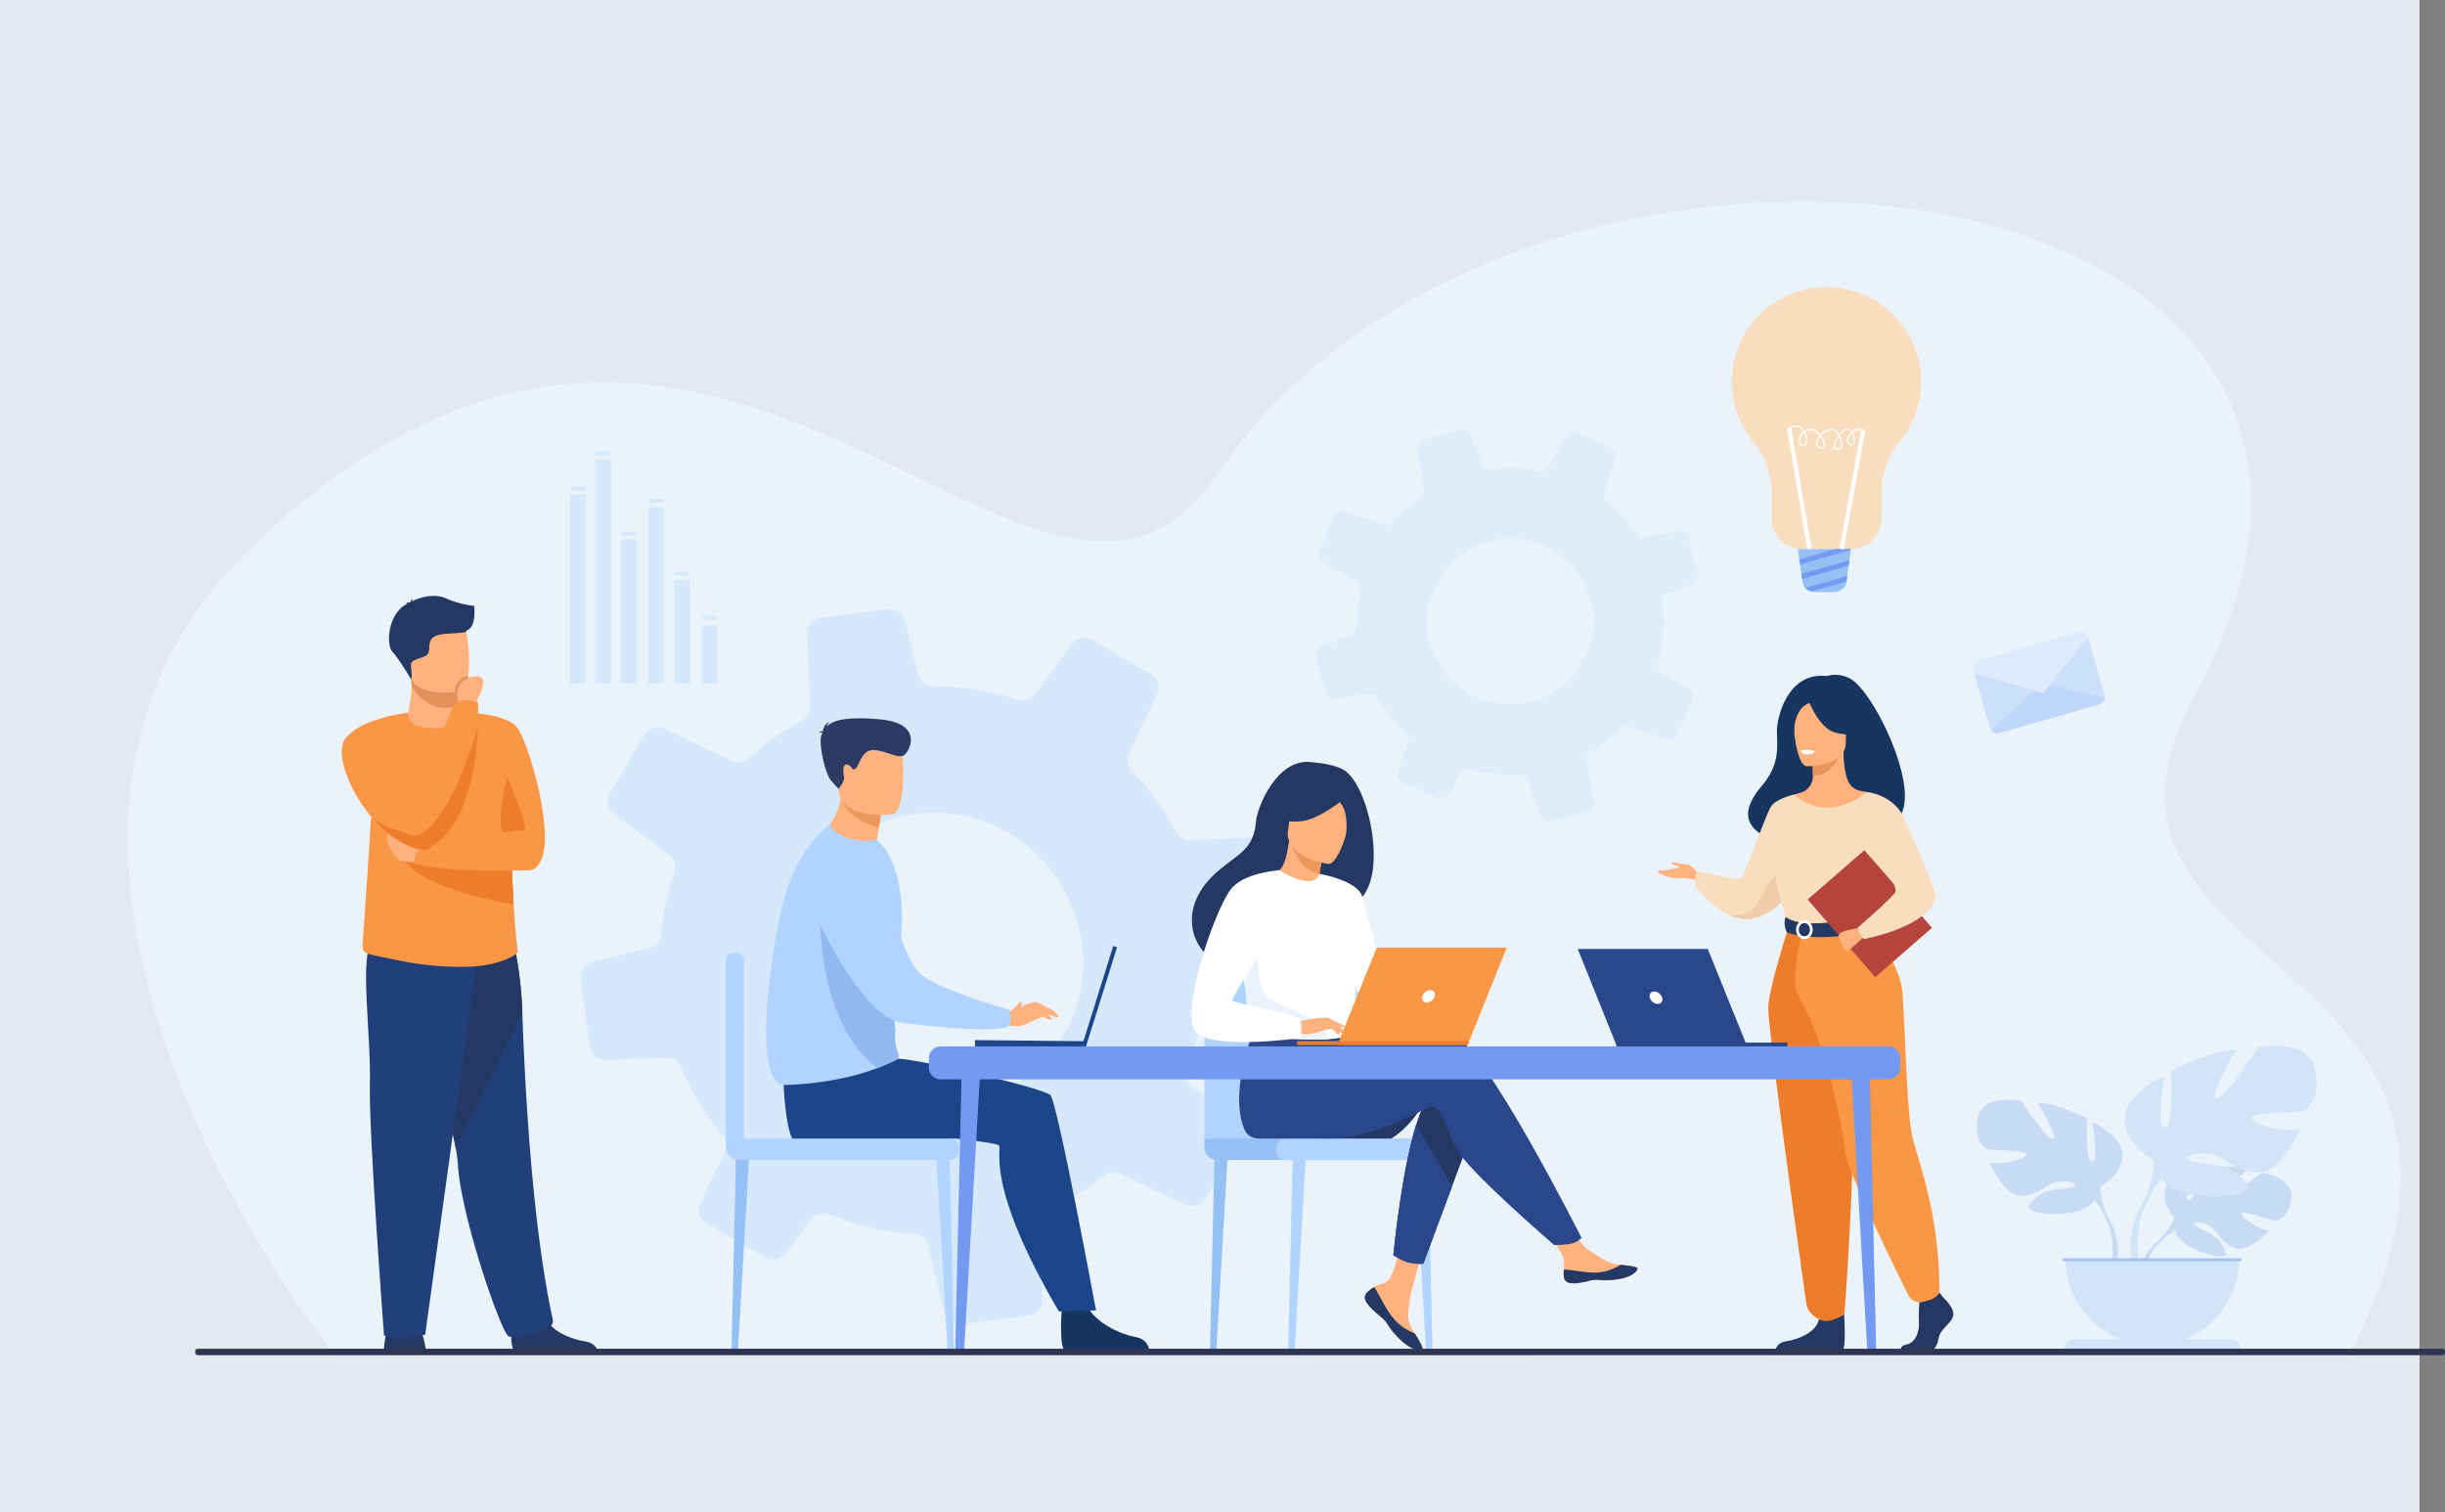 <svg id="Слой_1" data-name="Слой 1" xmlns="http://www.w3.org/2000/svg" viewBox="0 0 3233.674 2000.001"><rect x="0" y="0" width="3233.674" height="2000.001" fill="#808080" stroke="none"/><defs><style>.cls-1{fill:#e4e9f0;}.cls-2{fill:#ebf3fa;}.cls-3{fill:#dfedfb;}.cls-4{fill:#d6e8fc;}.cls-5{fill:#233862;}.cls-6{fill:#213f7a;}.cls-7{fill:#f99746;}.cls-8{fill:#ffb27d;}.cls-9{fill:#e2915a;}.cls-10{fill:#ed7d2b;}.cls-11{fill:#c8dbf4;}.cls-12{fill:#d4e4f8;}.cls-13{fill:#9fc1f4;}.cls-14{fill:#163560;}.cls-15{fill:#f9ddbf;}.cls-16{fill:#f2ccaa;}.cls-17{fill:#e8945b;}.cls-18{fill:#fff;}.cls-19{fill:#b5453c;}.cls-20{fill:#cde0fb;}.cls-21{fill:#bed7fb;}.cls-22{fill:#dfebfd;}.cls-23{fill:#b0d4ff;}.cls-24{fill:#95c0f4;}.cls-25{fill:#2b478b;}.cls-26{fill:#ed975d;}.cls-27{fill:#ebf3ff;}.cls-28{fill:#1c468a;}.cls-29{fill:#2c3a64;}.cls-30{fill:#91b8ef;}.cls-31{fill:#739af0;}.cls-32{fill:#2e3552;}</style></defs><rect class="cls-1" width="3200" height="2000.001"/><path class="cls-2" d="M442.992,1792.52S-87.671,1132.265,328.979,727.562C949.132,125.191,1371.2,981.261,1610.088,626.977,2005.256,40.932,3298.037,191.331,2902.5,920.081c-207.518,382.335,486.779,325.2,203.738,873.2Z" transform="translate(-0.007 -0.009)"/><path class="cls-3" d="M2218.91,971.2l19.159-44.881.451-1.072a11.638,11.638,0,0,0-5-14.673L2198,890.6a11.815,11.815,0,0,1-1.637-1.106,11.439,11.439,0,0,1-3.762-12,203.314,203.314,0,0,0,6.215-80.143,12.64,12.64,0,0,1,.082-3.271,11.826,11.826,0,0,1,7.356-8.989l31.83-11.974a11.835,11.835,0,0,0,7.455-9.759,12.864,12.864,0,0,0-.307-4.079l-12.454-48.25a11.889,11.889,0,0,0-13.514-8.722l-44.605,7.569a11.487,11.487,0,0,1-11.354-4.79c-3.742-5.238-7.659-10.327-11.913-15.277a202.866,202.866,0,0,0-25.755-25.088l-.037-.043a11.714,11.714,0,0,1-3.785-12.82l14.356-43.646.7-2.2a11.456,11.456,0,0,0-6.385-14.162l-45.872-19.6a11.986,11.986,0,0,0-15.092,5.128l-22.237,39.528a11.588,11.588,0,0,1-12.353,5.744,204.009,204.009,0,0,0-62.864-1.8,11.662,11.662,0,0,1-12.3-7.482l-14.275-37.7a11.87,11.87,0,0,0-14.114-7.292l-48.457,12.48a11.358,11.358,0,0,0-8.346,12.887l8.82,52.442a11.9,11.9,0,0,1-4.726,11.6q-6.761,4.9-13.2,10.432a206.438,206.438,0,0,0-22.2,22.2,11.293,11.293,0,0,1-12.307,3.5l-52.434-17.312a11.681,11.681,0,0,0-14.376,6.492l-19.7,46.027a11.742,11.742,0,0,0,3.591,13.748,8.379,8.379,0,0,0,1.4.925l43.848,24.693a11.546,11.546,0,0,1,5.944,11.345,6.158,6.158,0,0,1-.174,1.216,35.587,35.587,0,0,0-.641,3.6,203.072,203.072,0,0,0-3.472,43.28,11.267,11.267,0,0,1-7.466,10.987l-39.807,15.1a11.847,11.847,0,0,0-7.248,14.076l2.753,10.735,9.707,37.435a11.7,11.7,0,0,0,13.276,8.621l43.941-7.456a11.282,11.282,0,0,1,11.705,5.554,205.4,205.4,0,0,0,22.105,31.121,202.288,202.288,0,0,0,20.135,20.321l-3.026,9.152L1848.7,1021.15a11.294,11.294,0,0,0,3.8,12.576,10.3,10.3,0,0,0,2.59,1.506l46.142,19.827a11.766,11.766,0,0,0,14.716-5.033l15.148-27.038a11.651,11.651,0,0,1,13.074-5.525,204.56,204.56,0,0,0,64.118,6.89,11.284,11.284,0,0,1,11.364,7.371l18.029,47.648a11.238,11.238,0,0,0,13.286,6.86l48.965-12.687a11.367,11.367,0,0,0,8.434-12.962l-9.194-54.559a11.577,11.577,0,0,1,5.4-11.881,196.975,196.975,0,0,0,25.156-18.5q6.5-5.593,12.426-11.6a11.733,11.733,0,0,1,11.894-2.911l50.278,16.577A11.844,11.844,0,0,0,2218.91,971.2Zm-130.7-210.54c22.648,33.212,25.417,70.781,12.959,99.614-43.835,100.978-179.8,91.94-210.609-12.135-7.554-26.746-4.347-56.554,14.942-85.587C1950.678,695.3,2044.868,697.211,2088.207,760.656Z" transform="translate(-0.007 -0.009)"/><path class="cls-4" d="M1594.909,1584.828,1638.9,1509.4l1.037-1.8a20.818,20.818,0,0,0-5.609-27.16l-58.632-43.346a20.958,20.958,0,0,1-2.659-2.328,20.466,20.466,0,0,1-4.016-22.14,363.742,363.742,0,0,0,28.84-140.912,22.612,22.612,0,0,1,.874-5.79,21.158,21.158,0,0,1,15.057-14.325l59.175-14.187a21.182,21.182,0,0,0,15.4-15.671,22.955,22.955,0,0,0,.361-7.309l-11.392-88.437a21.271,21.271,0,0,0-22.056-18.487l-80.878,3.528a20.558,20.558,0,0,1-19.094-11.026c-5.479-10.133-11.3-20.039-17.757-29.771a363.085,363.085,0,0,0-40.153-50.266l-.056-.085a20.957,20.957,0,0,1-3.871-23.6l35.185-74.3,1.729-3.752a20.5,20.5,0,0,0-8.189-26.564l-77.089-45a21.45,21.45,0,0,0-27.936,5.751l-48.263,65.241a20.735,20.735,0,0,1-23.21,7.454,365.057,365.057,0,0,0-111.213-17.159,20.862,20.862,0,0,1-20.171-16.017l-16.97-70.1a21.241,21.241,0,0,0-23.438-16.084L1085.1,817.142a20.322,20.322,0,0,0-17.682,21.026l4.009,95.07a21.3,21.3,0,0,1-10.97,19.552q-13.09,7.191-25.753,15.588a369.291,369.291,0,0,0-44.346,34.492,20.206,20.206,0,0,1-22.627,3.47l-89.25-42.388a20.9,20.9,0,0,0-26.966,8.332l-45.2,77.347a21.008,21.008,0,0,0,3.32,25.206,15.265,15.265,0,0,0,2.289,1.956l72.366,53.583a20.658,20.658,0,0,1,8.031,21.463,11.092,11.092,0,0,1-.578,2.119,63.5,63.5,0,0,0-1.937,6.244,363.25,363.25,0,0,0-15.781,76.072,20.162,20.162,0,0,1-15.7,17.85L784.3,1272.088a21.2,21.2,0,0,0-16,23.382l2.5,19.671,8.919,68.621a20.922,20.922,0,0,0,21.654,18.255l79.674-3.473a20.188,20.188,0,0,1,19.549,12.461,367.43,367.43,0,0,0,32.331,60.166,362.168,362.168,0,0,0,31.233,40.553l-7.406,15.577L926.5,1591.268a20.2,20.2,0,0,0,3.956,23.172,18.425,18.425,0,0,0,4.264,3.25l77.517,45.455a21.054,21.054,0,0,0,27.248-5.665l32.9-44.64a20.848,20.848,0,0,1,24.442-6.906,366.026,366.026,0,0,0,112.308,26.479,20.19,20.19,0,0,1,18.538,15.611l21.425,88.6a20.109,20.109,0,0,0,22.065,15.134l89.756-11.648a20.337,20.337,0,0,0,17.853-21.142l-4.2-98.91a20.711,20.711,0,0,1,12.233-19.893,352.543,352.543,0,0,0,48.771-27.256q12.793-8.483,24.64-17.827a20.992,20.992,0,0,1,21.764-2.527l85.586,40.6A21.192,21.192,0,0,0,1594.909,1584.828Zm-185.285-402.85c11.013,21.471,18.749,45.855,22.41,73.07a129.085,129.085,0,0,1,1.041,19.151c-.617,29.555-9.505,65.337-22.574,87.522-100.264,169.547-339.659,123.291-371.237-68.338-.48-3.154-.959-6.308-1.353-9.52-3.854-29.938,5.634-76.039,20.69-102.146a243.285,243.285,0,0,1,26.207-36.973C1179.963,1035.386,1346.773,1059.7,1409.624,1181.978Z" transform="translate(-0.007 -0.009)"/><path class="cls-5" d="M563.481,1786.84s-2.339-18.213-7.753-29.043-39.873-3.938-39.873-3.938-6.891,5.907-8.368,33.473Z" transform="translate(-0.007 -0.009)"/><path class="cls-5" d="M680.879,1786.593c-8.1-4.942-3.489-41.809-3.489-41.809s37.727-30.182,42.915-7.074,35.841,33.484,53.291,36.313c12.045,1.953,15.774,8.625,16.929,12.57Z" transform="translate(-0.007 -0.009)"/><path class="cls-6" d="M602.733,1518.449a174.132,174.132,0,0,1,2.769,20.38c3.507,68.41,57.586,224.828,67.259,228.476,14.967,5.648,38.536-6.358,50.866-10.286,5.11-1.632,8.558-6.786,7.421-12.014-26.781-123.117-36.624-300.4-40.2-405.362-1.81-52.867-10.884-89.387-10.884-89.387s-131.9-35.192-132.679,9.325C546.587,1298.974,590.97,1453.465,602.733,1518.449Z" transform="translate(-0.007 -0.009)"/><path class="cls-5" d="M602.733,1518.449l88.111-178.806c-1.81-52.867-10.884-89.387-10.884-89.387s-131.9-35.192-132.679,9.325C546.587,1298.974,590.97,1453.465,602.733,1518.449Z" transform="translate(-0.007 -0.009)"/><path class="cls-6" d="M632.079,1259.737l-69.726,505.352s-30.62,7.384-54.435,1.477c0,0-20.414-268.77-18.713-333.747s-14.65-173.867,3.732-185.876S632.079,1259.737,632.079,1259.737Z" transform="translate(-0.007 -0.009)"/><path class="cls-7" d="M479.348,1251.316a9.679,9.679,0,0,0,6.982,10c9.726,2.821,20.94,4.787,42.568,9.268a412.851,412.851,0,0,0,81.223,8.16c53.41.341,73.631-18.069,73.631-18.069,2.3.044-1.215-11.136-4.382-64.283-1.073-18-2.11-40.825-2.856-69.667-.674-25.952-1.129-56.784-1.171-93.361-.058-44-68.162-91.337-69.419-91.337l-.015.021c0,6.336-9.985,18.026-25.362,19.035-18.253,1.193-40.647-7.891-40.647-18.4,0-.106-33,52.785-44.716,109.143-1.492,7.144-2.643,14.68-3.559,22.614C488.843,1098.34,491.527,1081.284,479.348,1251.316Z" transform="translate(-0.007 -0.009)"/><path class="cls-7" d="M605.923,942.027s63.33-.537,78.571,20.838,48.659,136.365,31.22,174.628-50.069-15.828-68.179-39.265S605.923,942.027,605.923,942.027Z" transform="translate(-0.007 -0.009)"/><path class="cls-8" d="M606.57,932.361l-.036,6.547s1.783,20.474-23.428,23.463-43.98-3.763-43.3-19.562c2.271-12.233,4.433-24.855,4.6-34.976a71.242,71.242,0,0,0-.9-12.26l48.853-.976,14.388,2.351Z" transform="translate(-0.007 -0.009)"/><path class="cls-9" d="M606.756,896.948l-.186,35.413a41.316,41.316,0,0,1-17.609,3.885c-22.452,0-36.965-16.464-44.55-28.413a71.242,71.242,0,0,0-.9-12.26l48.853-.976Z" transform="translate(-0.007 -0.009)"/><path class="cls-8" d="M539.772,887.712c5.668,30.5,45.029,29.5,62.039,27.585,4.788-.532,7.8-1.143,7.8-1.143,5.4-1.442,8.409-9.944,9.808-21.08,2.778-22.038-.731-54.39-4.453-62.664-5.6-12.451-16.158-25.917-55.8-16.2S532.5,848.627,539.772,887.712Z" transform="translate(-0.007 -0.009)"/><path class="cls-10" d="M670.684,1027.724s24.493,54.092,23.78,70.306a84.471,84.471,0,0,0-23.78,3.057C651.535,1106.8,670.684,1027.724,670.684,1027.724Z" transform="translate(-0.007 -0.009)"/><path class="cls-5" d="M627.129,801.373A131.142,131.142,0,0,1,589.1,791.084c-16.7-7.262-37.776.736-44.616,4.339a10.179,10.179,0,0,1,1.668-4.115s-3.072,2.178-3.524,5.222c-.316.233-.458.394-.376.448,0,0-3.482-.638-5.719.369,0,0,1.566-.224,2.126.783a.948.948,0,0,0,.25.277C512.857,811,510.451,852.174,518.836,861.7c10.087,11.464,25.03,36.97,25.03,36.97s1.564-5.79-.27-15.877,6.878-10.088,17.882-14.673,1.835-17.424,11.463-25.219,44.936-3.21,44.477-9.171C630.524,828.957,627.129,802.716,627.129,801.373Z" transform="translate(-0.007 -0.009)"/><path class="cls-10" d="M531.789,1129.051c10.341,41.521,122.161,62.977,147.581,67.338-1.073-18-2.11-40.825-2.856-69.667Z" transform="translate(-0.007 -0.009)"/><path class="cls-8" d="M556.335,1142.546c-1.066,0-24.858-3.551-29.12-5.682s-23.752-29.831-10.988-36.933,47.029,21.307,47.029,21.307Z" transform="translate(-0.007 -0.009)"/><path class="cls-7" d="M701.049,1150.776s-92.021,4.993-153.777-8.23c0,0-1.557-17.842,17.851-25.765,0,0,96.249-20.4,119.371-14.719S701.049,1150.776,701.049,1150.776Z" transform="translate(-0.007 -0.009)"/><path class="cls-7" d="M489.722,1078.56c19.1,23.026,44.063,41.827,71.585,46.23l.006-.007c.228-.348,8.332-12.65,6.812-30.733-.7-8.366-3.466-17.976-10.021-28.21a62.516,62.516,0,0,1-5.413-10.909C537.662,1016.585,539.9,942.677,539.9,942.677s-63.822,6.684-83.709,35.093C444.011,995.171,459.543,1042.153,489.722,1078.56Z" transform="translate(-0.007 -0.009)"/><path class="cls-9" d="M601.811,915.3c4.788-.532,7.8-1.143,7.8-1.143,5.4-1.442,8.409-9.944,9.808-21.08-10.12,2.493-14.758,10.313-16.69,13.644C601.854,908.217,601.676,911.576,601.811,915.3Z" transform="translate(-0.007 -0.009)"/><path class="cls-8" d="M627.525,932.552s22.042-36.373,4.9-37.955-24.028,10.019-26.5,14.28.647,23.484.647,23.484Z" transform="translate(-0.007 -0.009)"/><path class="cls-7" d="M543.515,1092.829a47.492,47.492,0,0,0,3.757,12.628,60.484,60.484,0,0,0,14.035,19.333l.006-.007c57.246-25.838,68.83-114.569,70.769-163.32.781-19.6,0-32.735,0-32.735C606.258,920.177,599,935.035,599,935.035s-30.491,72.508-46.308,119.9C546.64,1073.063,542.741,1087.524,543.515,1092.829Z" transform="translate(-0.007 -0.009)"/><path class="cls-10" d="M489.722,1078.56c19.1,23.026,44.063,41.827,71.585,46.23l.006-.007c57.246-25.838,68.83-114.569,70.769-163.32,0,0-27.089,98.248-63.957,132.587-6.662,6.215-13.651,10.335-20.853,11.407,0,0-46.492-13.14-56.243-25.511A5.323,5.323,0,0,0,489.722,1078.56Z" transform="translate(-0.007 -0.009)"/><path class="cls-11" d="M2875.762,1610.654s-28-32.663-1.726-53.41c0,0,19.189-11.618,34.836-10.675,0,0-22.172,37.178-15,40.877s21.719-43.208,21.719-43.208,43.668-4.235,57.716,2.518c0,0-37.331,30.55-29.469,32.369s48.186-28.167,48.186-28.167,40.643,6.917,38.475,31.711-16.171,32.449-22.326,31.789-42.161-14.4-42.945-9.359,20.889,21.524,36.066,22.3c0,0-28.654,31.6-47.7,22.482s-20.67-23.577-32.541-29-22-5.408-17.1.121,26.386,10.9,33.175,22.914,12.88,20.107-6.824,17.143-51.729-17.383-53.136-33.891Z" transform="translate(-0.007 -0.009)"/><path class="cls-11" d="M3010.53,1583.337s-110.39-4.253-134.768,27.317c0,0-5.392,16.147-21.982,30.851l-2.586,7.047s19.129-20.169,25.973-21.389C2877.167,1627.163,2866.463,1588.051,3010.53,1583.337Z" transform="translate(-0.007 -0.009)"/><path class="cls-11" d="M2853.78,1641.505s-23.7,17.523-25.34,48.833l4.3.384s7.568-32.374,21.246-45.034S2853.78,1641.505,2853.78,1641.505Z" transform="translate(-0.007 -0.009)"/><path class="cls-11" d="M2777.873,1569.577s44.537-24.941,23.753-58.789c0,0-16.627-20.784-34.443-26.129,0,0,9.5,50.476,0,51.663s-6.531-57.007-6.531-57.007-46.912-22.565-65.32-20.783c0,0,29.1,49.287,19.6,48.1s-42.163-51.069-42.163-51.069-48.1-8.908-55.818,19.6,4.749,42.755,11.876,44.536,52.851,1.188,51.662,7.126-32.066,15.44-49.287,10.1c0,0,19,46.912,43.943,44.537s32.66-17.814,48.1-19,26.722,2.969,19,7.127-33.847,1.362-46.318,11.963-22.565,17.134.593,21.884,64.727,1.782,73.041-16.033Z" transform="translate(-0.007 -0.009)"/><path class="cls-11" d="M2638.918,1484.066s124.7,40.38,138.955,85.511c0,0-.594,20.189,11.877,43.349v8.907s-13.065-30.285-20.191-34.442C2769.559,1587.391,2797.469,1548.2,2638.918,1484.066Z" transform="translate(-0.007 -0.009)"/><path class="cls-11" d="M2789.75,1612.926s19.23,29.2,8.267,64.752l-4.948-1.328s4.8-39.156-5.259-58.848S2789.75,1612.926,2789.75,1612.926Z" transform="translate(-0.007 -0.009)"/><path class="cls-12" d="M2848.728,1535.179s-58.708-32.876-31.312-77.494c0,0,21.919-27.4,45.4-34.442,0,0-12.524,66.536,0,68.1s8.611-75.147,8.611-75.147,61.839-29.745,86.105-27.4c0,0-38.356,64.969-25.833,63.4s55.577-67.318,55.577-67.318,63.406-11.741,73.582,25.831-6.263,56.36-15.656,58.708-69.667,1.566-68.1,9.393,42.27,20.352,64.97,13.308c0,0-25.049,61.839-57.925,58.707s-43.053-23.483-63.4-25.049-35.225,3.914-25.049,9.393,44.618,1.8,61.056,15.771,29.745,22.586-.783,28.848-85.322,2.348-96.282-21.134Z" transform="translate(-0.007 -0.009)"/><path class="cls-12" d="M3031.9,1422.461s-164.382,53.228-183.168,112.718c0,0,.782,26.615-15.656,57.143v11.742s17.221-39.921,26.613-45.4C2859.685,1558.664,2822.9,1507,3031.9,1422.461Z" transform="translate(-0.007 -0.009)"/><path class="cls-12" d="M2833.072,1592.322s-25.35,38.5-10.9,85.356l6.522-1.752s-6.331-51.613,6.933-77.572S2833.072,1592.322,2833.072,1592.322Z" transform="translate(-0.007 -0.009)"/><path class="cls-12" d="M2846.749,1779.3a115,115,0,0,0,115-115h-230A115,115,0,0,0,2846.749,1779.3Z" transform="translate(-0.007 -0.009)"/><path class="cls-12" d="M2963.336,1785.148H2730.162a14.187,14.187,0,0,1,14.187-14.187h204.8a14.187,14.187,0,0,1,14.187,14.187Z" transform="translate(-0.007 -0.009)"/><rect class="cls-13" x="2727.961" y="1664.287" width="236.396" height="3.528"/><path class="cls-14" d="M2446.793,897.426c-16.928-8.782-30.491-3.263-30.491-3.263-51.794-6.082-66.9,54.321-66.2,75.106s3.074,43.105-20.057,70.106c-66.813,77.994,73.117,81.434,73.117,81.434,1.183-62.315,75.882-39.577,72.607-33.263C2571.523,1110.526,2485.289,917.4,2446.793,897.426Z" transform="translate(-0.007 -0.009)"/><path class="cls-8" d="M2247,1157.212s-9.108-13.867-16.448-14.139-20.935-4.078-19.848-1.359,9.516,2.991,10.332,4.622-12.507,4.077-16.313,4.35-12.779,0-12.507,1.9,16.171,9.788,27.39,8.7,25.083,3.263,25.083,3.263Z" transform="translate(-0.007 -0.009)"/><path class="cls-15" d="M2378.727,1161.7a136.59,136.59,0,0,1-13.931,21.069c-10.823,13.555-27.511,29.216-48.466,32.307-10.008,1.476-19.8-.677-28.793-4.674a.141.141,0,0,0-.033-.007c-25.447-11.3-44.583-37.276-44.583-37.276-4.486-12.235,2.855-20.53,2.855-20.53s51.386,11.558,56.28,9.111,33.442-84.69,40.237-95.023,29.967-15.7,29.967-15.7Z" transform="translate(-0.007 -0.009)"/><path class="cls-16" d="M2364.8,1182.766c-10.823,13.555-27.511,29.216-48.466,32.307-10.008,1.476-19.8-.677-28.793-4.674,1,.131,26.411,3.271,36.542-14.853,10.334-18.49,21.508-47.854,36.859-38.066C2367.56,1161.705,2367.267,1172.2,2364.8,1182.766Z" transform="translate(-0.007 -0.009)"/><path class="cls-5" d="M2570.439,1716.383s15.681,14.309,12.621,24.476-17.209,16.946-19.122,29.373-9.561,19.2-16.444,19.2h-32.82s-5.067-8.744,7.171-11.38,16.853-17.238,16.088-30.8,1.147-31.632,1.147-31.632l26.006-6.025Z" transform="translate(-0.007 -0.009)"/><path class="cls-5" d="M2437.726,1722.457s5.641,60.62-1.243,64.009l-88.1-.181s0-10.167,14.15-12.426,39.008-10.543,43.215-29S2437.726,1722.457,2437.726,1722.457Z" transform="translate(-0.007 -0.009)"/><path class="cls-8" d="M2500.506,1287.559c-18.129-40.657-29.222-52.327-27.105-64.946,1.576-9.392-4.8-175.112-4.8-175.112-2.151-.666-6.462-1.262-8.82-1.786a22.122,22.122,0,0,1-16.153-14.049c-3.085-8.641-5.539-21.4-5.482-37.39l-2.322.457-39.047,7.732s.889,12.289.915,23.865c0,.1,0,.192,0,.288a22.458,22.458,0,0,1-16.208,21.715c-4.931,1.424-9.223,2.641-9.223,2.641s-14.338,40.935-17.077,82.988,26.073,60.321-.217,144.357C2328.128,1364.146,2510.521,1310.024,2500.506,1287.559Z" transform="translate(-0.007 -0.009)"/><path class="cls-17" d="M2396.778,1002.465s.889,12.289.915,23.865c21.85-.616,33.4-20.548,38.132-31.6Z" transform="translate(-0.007 -0.009)"/><path class="cls-8" d="M2389.481,1013.427s51.7.853,51.734-31.35,6.731-53.78-26.275-55.686-39.432,10.375-42.058,21.12S2376.035,1012.375,2389.481,1013.427Z" transform="translate(-0.007 -0.009)"/><path class="cls-14" d="M2391.4,925.6s14.154,37.78,35.877,43.366,31.145-.235,31.145-.235-16.662-13.236-20.12-36.342C2438.3,932.391,2402.072,907.62,2391.4,925.6Z" transform="translate(-0.007 -0.009)"/><path class="cls-14" d="M2394.9,928.669s-10.5,3.924-14.817,11.579a52.055,52.055,0,0,0-6.988,29.563s-10.663-25.678,1.321-40.205C2387.127,914.2,2394.9,928.669,2394.9,928.669Z" transform="translate(-0.007 -0.009)"/><path class="cls-2" d="M2400.729,993.449a12.988,12.988,0,0,1-10.7,4.356,9.5,9.5,0,0,1-7.966-5.259S2392.62,990.006,2400.729,993.449Z" transform="translate(-0.007 -0.009)"/><path class="cls-15" d="M2505.5,1120.809a350.81,350.81,0,0,1,0,40.718c-.873,14.723-15.766,34.444-17.879,39.321-5.3,12.235-11.28,14.225-11.28,14.225l-46.256,11.338-16.263,3.98-51.288-15.318s-23.361-65.2-13.981-101.907,23.712-62.193,23.712-62.193,41.85,40.978,96.344-3.476Z" transform="translate(-0.007 -0.009)"/><path class="cls-16" d="M2491.956,1167.537c-.872,14.722-2.227,28.434-4.34,33.311-5.3,12.235-11.28,14.225-11.28,14.225l-46.256,11.338-20.089-5.906s67.064-10.163,59.632-67.861Z" transform="translate(-0.007 -0.009)"/><path class="cls-10" d="M2365.79,1224.971s-25.4,79.057-27.03,105.974,48.552,382.372,50.571,394.775c1.9,11.691,16.42,19.143,16.42,19.143s6.677,3.939,16.206,1.248c13.221-3.733,17.4-8.2,17.4-8.2s19.769-253.509,7.535-344.067a1434.278,1434.278,0,0,1-12.378-168.87Z" transform="translate(-0.007 -0.009)"/><path class="cls-7" d="M2473.4,1222.613s38.743,51.984,42.356,87.124,5.666,158.576,13.361,192.834,35.968,100.183,35.968,207.033c0,0-2.939,6.124-12.013,9.387a98.881,98.881,0,0,1-10.565,2.92,16.607,16.607,0,0,1-18.575-8.817c-19.115-38.485-80-162.608-83.123-188.373-2.208-18.234-21.433-138.911-63.368-209.723-10.066-17,6.179-84.607,6.179-84.607Z" transform="translate(-0.007 -0.009)"/><path class="cls-18" d="M2399.581,994.311s-.894,3.795-10.335,3.209c0,0-7.926-.49-7.683-4.66C2381.563,992.86,2389.249,989.892,2399.581,994.311Z" transform="translate(-0.007 -0.009)"/><path class="cls-5" d="M2361.733,1212.766s10.2,8.066,30.453,8.474c24.195.487,84.147-6.169,84.147-6.169a49.562,49.562,0,0,1,2.556,15.3s-73.223,18.469-115.648,2.7C2363.241,1233.07,2357.77,1222.775,2361.733,1212.766Z" transform="translate(-0.007 -0.009)"/><path class="cls-18" d="M2386.381,1242.09c-6.088,0-11.041-5.606-11.041-12.5s4.953-12.5,11.041-12.5,11.04,5.605,11.04,12.5S2392.469,1242.09,2386.381,1242.09Zm0-21.332c-4.07,0-7.381,3.964-7.381,8.836s3.311,8.836,7.381,8.836,7.381-3.963,7.381-8.836S2390.45,1220.758,2386.381,1220.758Z" transform="translate(-0.007 -0.009)"/><rect class="cls-19" x="2423.205" y="1140.304" width="99.473" height="136.163" transform="translate(-185.6 1920.995) rotate(-41.047)"/><path class="cls-8" d="M2459.414,1227.306s-27.487,3.214-27.4,9.739,6.849,19.93,10.243,20.525,22.37-18.127,22.37-18.127Z" transform="translate(-0.007 -0.009)"/><path class="cls-15" d="M2468.6,1047.5s36.7,2.574,50.764,36.769,40.757,91.612,40.757,101.27-14.908,39.435-94.977,56.554c0,0-8.282-8.712-7.781-15.6,0,0,49.982-42.931,49.848-47.949-.254-9.49-8.193-22.02-52.076-65.916C2443.209,1100.69,2468.6,1047.5,2468.6,1047.5Z" transform="translate(-0.007 -0.009)"/><path class="cls-20" d="M2761.526,842.758l21.887,76.489a9.853,9.853,0,0,1-6.756,12.173l-132.839,38.011a9.847,9.847,0,0,1-12.161-6.76l-21.877-76.457a9.834,9.834,0,0,1,6.745-12.169l132.838-38.011A9.845,9.845,0,0,1,2761.526,842.758Z" transform="translate(-0.007 -0.009)"/><path class="cls-21" d="M2783.768,922.62a9.838,9.838,0,0,1-7.111,8.8l-132.839,38.011a9.837,9.837,0,0,1-10.714-3.757l67.656-61.638Z" transform="translate(-0.007 -0.009)"/><path class="cls-22" d="M2761.526,842.758l-59.47,73.849-91.157-26.48-1.119-3.913a9.834,9.834,0,0,1,6.745-12.169l132.838-38.011A9.845,9.845,0,0,1,2761.526,842.758Z" transform="translate(-0.007 -0.009)"/><path class="cls-23" d="M1708.145,1787.332h-.378a3.976,3.976,0,0,1-3.975-4.067l6.027-261.214,17.753-2.071-15.138,263.3A4.3,4.3,0,0,1,1708.145,1787.332Z" transform="translate(-0.007 -0.009)"/><path class="cls-24" d="M1604.693,1787.332h-.378a3.976,3.976,0,0,1-3.975-4.067l6.027-261.214,17.753-2.071-15.139,263.3A4.294,4.294,0,0,1,1604.693,1787.332Z" transform="translate(-0.007 -0.009)"/><path class="cls-23" d="M1890.162,1787.332h.378a3.975,3.975,0,0,0,3.975-4.067l-6.027-261.214-17.753-2.071,15.138,263.3A4.3,4.3,0,0,0,1890.162,1787.332Z" transform="translate(-0.007 -0.009)"/><path class="cls-23" d="M1592.931,1505.851v-179a57.028,57.028,0,0,1,57.028-57.029h128.962a57.028,57.028,0,0,1,57.027,57.029v185.836Z" transform="translate(-0.007 -0.009)"/><path class="cls-24" d="M1592.924,1505.842h266.124a0,0,0,0,1,0,0V1534.1a0,0,0,0,1,0,0H1609.1a16.181,16.181,0,0,1-16.181-16.181v-12.078A0,0,0,0,1,1592.924,1505.842Z"/><path class="cls-23" d="M1699.81,1505.842h189.773a11.965,11.965,0,0,1,11.965,11.965v4.329a11.965,11.965,0,0,1-11.965,11.965H1699.811a11.965,11.965,0,0,1-11.965-11.965v-4.33A11.964,11.964,0,0,1,1699.81,1505.842Z"/><path class="cls-5" d="M1881.579,1461.251c-18.474,32.154-41.711,44.566-41.711,44.566H1743.2S1895.674,1436.721,1881.579,1461.251Z" transform="translate(-0.007 -0.009)"/><path class="cls-8" d="M1807.333,1710.037a8.937,8.937,0,0,0-1.593,9.559.076.076,0,0,0,.024.047c2.306,6.371,9.924,13.487,18.772,20.592,1.13.913,2.136,1.742,3.012,2.511.23.2.461.4.676.607.178.156.351.32.521.47,8.251,7.606,5.146,9.348,19.97,24.782,16.9,17.586,28.539,17.9,31.85,16.3,2.8-1.366-2.89-10.693-9.2-21.177-.306-.5-.606-1.017-.919-1.528-.84-1.394-1.674-2.808-2.508-4.21-7.389-12.617-5.491-18.537-3.739-37.313,1.423-15.259,23.737-85.246,23.737-85.246l-32.39-5.579s-9.755,55.73-20.5,64.312c-5.747,4.574-12.18,4.632-17.7,8.023q-.585.354-1.149.727A42.5,42.5,0,0,0,1807.333,1710.037Z" transform="translate(-0.007 -0.009)"/><path class="cls-5" d="M1807.333,1710.037a8.937,8.937,0,0,0-1.593,9.559.076.076,0,0,0,.024.047c2.824,6.365,10.249,13.444,18.8,20.527,1.117.928,2.1,1.78,2.982,2.576.23.2.461.4.676.607.178.156.351.32.521.47,8.251,7.606,5.146,9.348,19.97,24.782,16.9,17.586,28.539,17.9,31.85,16.3,2.8-1.366-2.89-10.693-9.2-21.177a72.019,72.019,0,0,1-30.129-22.2c-10.178-12.987-16.965-29.674-23.9-39.34q-.585.354-1.149.727A42.5,42.5,0,0,0,1807.333,1710.037Z" transform="translate(-0.007 -0.009)"/><path class="cls-8" d="M2068.516,1689.806c2,10,16.252,8.331,32.175,4.44s12.139.735,34.8-1.774,29.527-10.958,30.218-14.328c.619-2.99-10.578-4.044-22.589-5.428-1.51-.169-3.027-.356-4.545-.543-13.56-1.7-23.491-10.452-35.808-17.638-11.667-6.807-29.078-34.54-29.078-34.54l-31.078,2.461s16.309,24.771,22.617,35.541c3.71,6.334,3.512,14.71,3.05,21.178A39.91,39.91,0,0,0,2068.516,1689.806Z" transform="translate(-0.007 -0.009)"/><path class="cls-5" d="M2100.691,1694.246c15.923-3.891,12.139.735,34.8-1.774s29.527-10.958,30.218-14.328c.619-2.99-10.578-4.044-22.589-5.428l-.113.231a63.873,63.873,0,0,1-32.453,10.088c-15.375.373-31.659-4.031-42.276-3.86a39.91,39.91,0,0,0,.239,10.631C2070.516,1699.805,2084.768,1698.137,2100.691,1694.246Z" transform="translate(-0.007 -0.009)"/><path class="cls-5" d="M1949.416,1491.085l-29.052,78.177-37.93,102.076a61.442,61.442,0,0,1-20.15-1.841c-9.075-2.624-19.488-9.486-19.488-9.486s10.532-109.6,30.179-172.516c5.035-16.15,10.679-29.213,16.905-36.564C1920.337,1414.935,1949.416,1491.085,1949.416,1491.085Z" transform="translate(-0.007 -0.009)"/><path class="cls-25" d="M1919.878,1366.931c-19.033-6.14-73.319,1.743-127.851,12.418l-11.418-18.833-117.786-9.2s-38.868,86.194-17.589,141.115c3.128,8.072,9.342,13.25,19.935,13.419,0,0,1.716-.005,1.72,0s70.105-.04,92.868-.04c58.577,0,123.969-40.267,132.429-41.958,13.846-2.77,19.384,24.922,33.23,54s130.153,128.769,130.153,128.769,17.876.176,25.261-2.592c7.941-2.979,10.846-6.847,10.846-6.847S1962.8,1380.777,1919.878,1366.931Z" transform="translate(-0.007 -0.009)"/><path class="cls-5" d="M1775.975,1017.542c-15.088-7.923-38.046-8.994-41.777-9.5-44.634-6-71.5,58.859-73.077,78.511-2.912,36.223-22.074,41.746-49.046,64.431-54.082,45.486-38.222,98.342-8.65,117.982,17.743,11.783,49.017,0,49.017,0,.443.309,85.532-47.567,127.475-70.661C1842.8,1189.368,1814.426,1037.733,1775.975,1017.542Z" transform="translate(-0.007 -0.009)"/><path class="cls-8" d="M1744.762,1178.649c.184.119-20.637,7.228-34.56,1.062-13.1-5.789-23.02-27.337-22.825-27.348,5.958-.275,12.5-5.485,17.536-39.665l2.538.91,42.658,15.35s-3.091,13.688-5.09,26.72C1743.336,1166.62,1742.432,1177.1,1744.762,1178.649Z" transform="translate(-0.007 -0.009)"/><path class="cls-26" d="M1750.109,1128.958s-3.091,13.688-5.09,26.72c-24.5-4.411-34.118-28.823-37.568-42.07Z" transform="translate(-0.007 -0.009)"/><path class="cls-8" d="M1756.463,1142.544s-58.365-7.834-52.927-44.106,1.566-61.71,39.061-58.243,42.643,18.392,43.773,30.94S1771.785,1143.646,1756.463,1142.544Z" transform="translate(-0.007 -0.009)"/><path class="cls-5" d="M1784.242,1051.254s-37.361,32.2-62.776,34.793-35.035-5.562-35.035-5.562a99.253,99.253,0,0,0,23.995-32.509,17.866,17.866,0,0,1,14.731-10.534C1743.3,1035.876,1777.7,1035.161,1784.242,1051.254Z" transform="translate(-0.007 -0.009)"/><path class="cls-5" d="M1760.887,1048.37s12.5,12.085,16.435,21.049c3.8,8.65,4.938,29.339,1.913,37.555,0,0,19.474-37.866,8.449-56.265C1775.993,1031.2,1760.887,1048.37,1760.887,1048.37Z" transform="translate(-0.007 -0.009)"/><path class="cls-18" d="M1793.908,1264.626c-1.764,118.144-.485,93.457-13.407,104.667-3.115,2.7-11.869,4.309-23.391,5.069-36.227,2.4-99.91-3.563-102.332-10.259-8.356-23.165-2.457-30.362-9.429-65.828-.726-3.772-1.626-7.854-2.682-12.3-5.812-24.358-11.469-32.645,9.153-71.779,18.7-35.448,38.13-64.219,39.877-63.181,49.34,29.29,53.32,4.671,53.32,4.671S1794.773,1207,1793.908,1264.626Z" transform="translate(-0.007 -0.009)"/><path class="cls-25" d="M1920.364,1569.262l-37.93,102.076a61.442,61.442,0,0,1-20.15-1.841c-9.075-2.624-19.488-9.486-19.488-9.486s10.532-109.6,30.179-172.516Z" transform="translate(-0.007 -0.009)"/><path class="cls-18" d="M1745.019,1155.678s50.771,8.608,56.732,30.467S1842.8,1336.51,1842.8,1336.51s-25.809,4.637-37.733-7.287-41.488-110.62-41.488-110.62Z" transform="translate(-0.007 -0.009)"/><path class="cls-27" d="M1757.11,1374.362c-36.227,2.4-99.91-3.563-102.332-10.259-8.356-23.165-2.457-30.362-9.429-65.828l17.474-49.2s-2.889,54.79,13.269,69.2c16.142,14.41,66.157,27.818,74.011,39.86C1753.892,1363.913,1756.383,1369.709,1757.11,1374.362Z" transform="translate(-0.007 -0.009)"/><path class="cls-8" d="M1715.6,1351.317s35.741-7.957,41.508-4.786,19.861,14.723,21.626,18.743-12.84-3.052-17.59-4.325c-3.075-.826-11.172,1.988-15.181,3.325-16.868,5.623-27.2,2.73-27.2,2.73Z" transform="translate(-0.007 -0.009)"/><path class="cls-18" d="M1691.667,1150.988s-47.99,2.956-64.6,26.127c-23.385,32.616-69.777,171.623-43.19,190.162,29.943,20.878,136.271,5.462,136.271,5.462s3.539-16.54-1.385-24.54-84.926-20.924-88.618-24.616,46.155-72,46.155-83.081S1691.667,1150.988,1691.667,1150.988Z" transform="translate(-0.007 -0.009)"/><path class="cls-8" d="M1758.84,1356.479s7.489,9.66,9.943,10.813a7.316,7.316,0,0,0,4.041.865l-5.045-9.083Z" transform="translate(-0.007 -0.009)"/><path class="cls-8" d="M1757.11,1346.531l21.772,10.574s-.926,1.516-3.606,1.393-9.444-2.6-9.444-2.6Z" transform="translate(-0.007 -0.009)"/><polygon class="cls-7" points="1768.777 1382.081 1941.004 1382.081 1992.813 1253.246 1820.851 1253.246 1768.777 1382.081"/><polygon class="cls-10" points="1943.023 1377.061 1715.595 1377.061 1715.595 1382.081 1941.004 1382.081 1943.023 1377.061"/><path class="cls-18" d="M1897.535,1317.672c1.3-4.528-1.32-8.2-5.848-8.2s-9.254,3.672-10.553,8.2,1.321,8.2,5.849,8.2S1896.236,1322.2,1897.535,1317.672Z" transform="translate(-0.007 -0.009)"/><path class="cls-23" d="M971.075,1260.127H972.9a10.952,10.952,0,0,1,10.952,10.952v245.942a10.952,10.952,0,0,1-10.952,10.952h-1.826a10.952,10.952,0,0,1-10.952-10.952V1271.08a10.953,10.953,0,0,1,10.953-10.953Z"/><path class="cls-24" d="M971.892,1787.332h-.379a3.976,3.976,0,0,1-3.974-4.067l6.027-261.214,17.753-2.071-15.139,263.3A4.294,4.294,0,0,1,971.892,1787.332Z" transform="translate(-0.007 -0.009)"/><path class="cls-23" d="M1257.36,1787.332h.379a3.975,3.975,0,0,0,3.974-4.067l-6.027-261.214-17.752-2.071,15.138,263.3A4.3,4.3,0,0,0,1257.36,1787.332Z" transform="translate(-0.007 -0.009)"/><path class="cls-23" d="M1256.092,1505.851H960.129v11.136a17.123,17.123,0,0,0,17.123,17.123h278.84a12.662,12.662,0,0,0,12.662-12.661v-2.936A12.662,12.662,0,0,0,1256.092,1505.851Z" transform="translate(-0.007 -0.009)"/><path class="cls-14" d="M1404.258,1731.491s-4.359,54.161,5.338,54.88c1.29.095,49.19.095,49.19.095l61.146-.355s-.4-14.732-18.274-17.847-53.248-18.155-64.075-41.777C1426.193,1701.635,1404.258,1731.491,1404.258,1731.491Z" transform="translate(-0.007 -0.009)"/><path class="cls-28" d="M1036.405,1434.777s2.035,53.226,11.418,71.074h216.258s51.96,5.378,56.7,8.882c5.977,4.421-20.813,48.279,79.611,219.679l49.192-1.253s-51.437-277.976-60.577-285.012c-13.672-10.523-173.656-47.151-201.044-47.951S1036.405,1434.777,1036.405,1434.777Z" transform="translate(-0.007 -0.009)"/><path class="cls-8" d="M1157.645,1119.387c16.689,10.336,17.629,30.926,17.629,30.926-40.7,10.529-99.926-34.66-99.926-34.66s26.2-17.6,35.906-56.287q.736-2.927,1.333-6a122.041,122.041,0,0,0,2.2-21.18l18.7,16.75,31.092,27.855s-.7,11.559-4.594,31.44Q1158.971,1113.435,1157.645,1119.387Z" transform="translate(-0.007 -0.009)"/><path class="cls-23" d="M1180.641,1333.064c-1.388,9.082,1.426,16.389,2.778,23.145a26.057,26.057,0,0,1,.612,7.569c-2.226,25.122,6.731,28.312,3.929,36.418,0,0-9.571,5.593-27.086,12.236-7.619,2.878-16.752,5.968-27.261,8.871-.55.149-1.1.3-1.664.45-40.685,11-83.459,13.347-95.544,13.024-23.086-.618-27.743-59.13-19.18-132.828,13.341-114.812,31.377-170.476,78.918-210.7,2.995-2.534.976,6.084,16.952,13.791,14.763,7.106,32.578,8.77,46.39,5.705l10.872,11.146c21.594,34.105,23.858,74.59,22.019,108.332C1190.049,1272.888,1184.657,1306.93,1180.641,1333.064Z" transform="translate(-0.007 -0.009)"/><path class="cls-26" d="M1164.581,1076.791s1.654-1.741-2.235,18.141c-34.439-9.964-45.657-27.509-50.256-39.14-1.308-3.287,12.8-5.038,21.4-6.856Z" transform="translate(-0.007 -0.009)"/><path class="cls-8" d="M1180.587,1076.89s-66.448,9.515-71.736-31.958-17.427-68.173,24.774-76,52.479,6.943,57.612,20.356S1197.736,1073.345,1180.587,1076.89Z" transform="translate(-0.007 -0.009)"/><rect class="cls-28" x="1451.36" y="1248.807" width="5.324" height="139.427" transform="translate(2448.108 3010.982) rotate(-162.63)"/><rect class="cls-28" x="1289.487" y="1376.337" width="146.311" height="8.753" transform="translate(2710.87 2775.491) rotate(-179.405)"/><path class="cls-29" d="M1087.662,969.766c-.534-.621-1.77-1.128-4.53-1.3a11.2,11.2,0,0,1,5.17-1.413c.608-3.835,2.7-10.615,9.325-12.215a8.282,8.282,0,0,0-4.062,5.944c7.716-7.8,24.161-13.393,69.548-9.451,59.814,5.2,39.787,43.362,32,47.869s-27.19-8.17-41.635-7.139-17.356,21.872-22.276,24.7-2.955-2.223-9.557-5.27-7.32,7.928-5.462,15.082-7.322,16.5-7.322,16.5l-9.122-9.981c-9.123-9.981-17.464-52.02-13.21-60.934C1086.907,971.366,1087.278,970.568,1087.662,969.766Z" transform="translate(-0.007 -0.009)"/><path class="cls-30" d="M1187.96,1400.2s-9.571,5.593-27.086,12.236c-75.815-55.31-75.4-186.247-75.815-188.487l95.219,83.847,3.141,48.417a26.057,26.057,0,0,1,.612,7.569C1181.805,1388.9,1190.762,1392.09,1187.96,1400.2Z" transform="translate(-0.007 -0.009)"/><path class="cls-8" d="M1325.217,1338.6a23.523,23.523,0,0,0,12.529-2.031c6.434-3.021,28.627-12.552,32.795-11.249s17.777,8.988,20.98,10.447,8.868,8.949,8.868,8.949c-2.351,2.372-10.617-3.071-14.309-2.966s-30.969,15-39.076,15.326-20.74-1.338-20.74-1.338Z" transform="translate(-0.007 -0.009)"/><path class="cls-8" d="M1374.653,1339.791c.072.443,9.973,11.477,17.517,7.977l-8.268-8.167Z" transform="translate(-0.007 -0.009)"/><path class="cls-8" d="M1337.746,1336.572s8.879-8.22,11.823-12.173c0,0,1.772.81,1.844,2.308.121,2.5-2.323,7.093-2.323,7.093Z" transform="translate(-0.007 -0.009)"/><path class="cls-23" d="M1163.092,1141.206c-48.8-29.721-106.4,22.206-82.185,73.96,28.081,60.011,74.829,133.205,111.976,137.529,26.477,3.082,102.141,12.783,134.188,6.808,0,0,15.525.764,7.106-24.238,0,0-103.545-28.858-120.745-51.243-9.217-11.995-24.924-36.281-49.207-142.116C1164.125,1141.474,1163.471,1141.438,1163.092,1141.206Z" transform="translate(-0.007 -0.009)"/><path class="cls-31" d="M2475.265,1787.332h.524a5.491,5.491,0,0,0,5.489-5.619l-8.325-360.856-24.525-2.86,20.914,363.742A5.933,5.933,0,0,0,2475.265,1787.332Z" transform="translate(-0.007 -0.009)"/><path class="cls-31" d="M1269.479,1787.332h-.524a5.491,5.491,0,0,1-5.489-5.619l8.326-360.856,24.524-2.86L1275.4,1781.739A5.933,5.933,0,0,1,1269.479,1787.332Z" transform="translate(-0.007 -0.009)"/><path class="cls-31" d="M1244.075,1383.941H2497.533a15.585,15.585,0,0,1,15.585,15.585V1411.9a15.585,15.585,0,0,1-15.585,15.585H1244.075a15.584,15.584,0,0,1-15.584-15.584v-12.376A15.584,15.584,0,0,1,1244.075,1383.941Z"/><path class="cls-15" d="M2290.431,504.883a124.731,124.731,0,0,0,28.526,79.575,104.414,104.414,0,0,1,23.977,66.365v34.952a40.526,40.526,0,0,0,40.4,40.4H2448a40.523,40.523,0,0,0,40.4-40.4V650.762a104.838,104.838,0,0,1,24.1-66.456,125.276,125.276,0,0,0-119.312-202.644q-2.424.436-4.815.972A125.273,125.273,0,0,0,2290.431,504.883Z" transform="translate(-0.007 -0.009)"/><path class="cls-24" d="M2447.767,726.179l-.14,1.077-1.774,13.618-.47,3.587v.03l-.473,3.612-1.769,13.612-.468,3.587-.006.03-.469,3.617-.261,1.994c-.9,6.907-8.8,12.184-18.239,12.184H2402.42a24.271,24.271,0,0,1-6.4-.845h-.007a20.663,20.663,0,0,1-4.954-2.061l-.116-.067a16.42,16.42,0,0,1-3.222-2.456,11.66,11.66,0,0,1-3.526-6.627l-.755-5.277-.479-3.325v-.007l-.006-.072v-.007l-.468-3.252-1.806-12.621-.474-3.314-.013-.073-.468-3.27-1.957-13.674Z" transform="translate(-0.007 -0.009)"/><path class="cls-31" d="M2439.323,726.179H2427.3c-19.406,5.612-38.654,11.157-47.573,13.674l.468,3.27.013.073.474,3.314c7.223-2,24.561-6.967,66.948-19.254l.14-1.077Z" transform="translate(-0.007 -0.009)"/><path class="cls-31" d="M2382.953,762.383v.007l.006.072v.007l.479,3.325c8.355-2.347,25.585-7.29,61.472-17.691l.473-3.612v-.03l.47-3.587c-22.678,6.566-50.127,14.494-63.368,18.257Z" transform="translate(-0.007 -0.009)"/><path class="cls-31" d="M2390.941,780.154l.116.067a20.663,20.663,0,0,0,4.954,2.061h.007c9.842-2.821,24.452-7.041,46.18-13.333l.469-3.617.006-.03.468-3.587c-19.406,5.617-41.67,12.05-55.422,15.983A16.42,16.42,0,0,0,2390.941,780.154Z" transform="translate(-0.007 -0.009)"/><rect class="cls-18" x="2376.812" y="564.815" width="5.664" height="162.506" transform="translate(-74.489 406.526) rotate(-9.615)"/><rect class="cls-18" x="2369.876" y="644.499" width="160.317" height="5.664" transform="translate(1372.325 2940.848) rotate(-79.632)"/><path class="cls-18" d="M2430.615,595.02a11.109,11.109,0,0,1-2.446-.3,3.512,3.512,0,0,1-2.775-3.037c-.646-3.539,2.131-10.033,6.03-15.535-2.037-3.558-4.752-6.494-7.6-7.355-4.2-1.276-10.657,2.607-15.151,7.567a33.573,33.573,0,0,1,2.211,3.6c2.3,4.346,3.955,9.906,1.692,12.475-.839.953-2.552,1.817-5.95.535-4.243-1.6-5.769-5.2-4.185-9.863a22.678,22.678,0,0,1,4.023-6.874c-3.481-4.539-8.131-7.989-12.714-7.411a14.022,14.022,0,0,0-6.294,2.375c2.93,5.454,3.606,12.375,1.571,16.089-1.384,2.531-3.8,3.33-6.815,2.261-2.161-.769-3.291-3.744-2.874-7.579a17.507,17.507,0,0,1,5.877-11.211,14.542,14.542,0,0,0-3.257-3.653c-7.9-6.13-14.426.447-14.7.732l-1.232-1.193c.078-.08,7.891-7.952,16.982-.893a16.126,16.126,0,0,1,3.569,3.965,15.742,15.742,0,0,1,6.958-2.594c5.138-.646,10.265,2.979,14.07,7.8,4.891-5.313,11.853-9.239,16.714-7.772,3.07.929,5.966,3.892,8.18,7.541a29.372,29.372,0,0,1,6.591-6.482c3.578-2.37,5.909-1.826,7.23-.954a12.905,12.905,0,0,1,3.475,3.474,19.262,19.262,0,0,1,3.327-2.143c4.145-2.065,7.95-1.912,10.718.426l-1.109,1.309c-2.982-2.524-6.823-1.207-8.845-.2a17.908,17.908,0,0,0-3.188,2.062c2.759,4.976,3.294,11.461,1.714,14.6a3.628,3.628,0,0,1-4.85,1.9c-3.745-1.372-4.659-3.952-4.766-5.875-.2-3.676,2.344-7.862,5.673-10.946a11.223,11.223,0,0,0-3.09-3.18c-1.619-1.064-3.8-.069-5.344.952a28.955,28.955,0,0,0-6.627,6.661c2.571,4.892,3.9,10.593,2.929,14.27A5.545,5.545,0,0,1,2430.615,595.02Zm1.7-17.191c-3.393,4.948-5.782,10.546-5.234,13.547a1.84,1.84,0,0,0,1.468,1.672c3.358.762,5.422-.217,6.134-2.914C2435.508,587.02,2434.427,582.154,2432.314,577.829Zm-24.788-.124a20.319,20.319,0,0,0-3.46,5.955c-1.3,3.832-.234,6.425,3.167,7.708,1.369.517,3.186.925,4.058-.064,1.347-1.528.556-5.862-1.922-10.54A32.612,32.612,0,0,0,2407.526,577.705Zm-21.434-5.432a15.779,15.779,0,0,0-5.049,9.882c-.318,2.924.4,5.3,1.747,5.779,2.177.774,3.776.282,4.735-1.469C2389.268,583.281,2388.634,577.163,2386.092,572.273Zm63.264,1.094c-2.978,2.861-5,6.529-4.845,9.352.114,2.05,1.339,3.516,3.642,4.36a1.937,1.937,0,0,0,2.729-1.063C2452.206,583.385,2451.642,577.751,2449.356,573.367Z" transform="translate(-0.007 -0.009)"/><rect class="cls-4" x="927.774" y="827.28" width="20.901" height="76.896"/><path class="cls-4" d="M946.07,819.673H931.345a2.621,2.621,0,0,1-2.613-2.613h0a2.62,2.62,0,0,1,2.613-2.612H946.07a2.619,2.619,0,0,1,2.612,2.612h0A2.62,2.62,0,0,1,946.07,819.673Z" transform="translate(-0.007 -0.009)"/><rect class="cls-4" x="891.74" y="766.896" width="20.901" height="137.28"/><path class="cls-4" d="M909.559,761.209H894.835a2.62,2.62,0,0,1-2.613-2.612h0a2.621,2.621,0,0,1,2.613-2.613h14.724a2.621,2.621,0,0,1,2.613,2.613h0A2.62,2.62,0,0,1,909.559,761.209Z" transform="translate(-0.007 -0.009)"/><rect class="cls-4" x="857.207" y="671.303" width="20.901" height="232.873"/><path class="cls-4" d="M875.027,664.959H860.3a2.622,2.622,0,0,1-2.614-2.613h0a2.621,2.621,0,0,1,2.614-2.612h14.724a2.62,2.62,0,0,1,2.613,2.612h0A2.621,2.621,0,0,1,875.027,664.959Z" transform="translate(-0.007 -0.009)"/><rect class="cls-4" x="821.767" y="713.555" width="20.901" height="190.621"/><path class="cls-4" d="M839.586,708.465H824.861a2.619,2.619,0,0,1-2.612-2.612h0a2.62,2.62,0,0,1,2.612-2.613h14.725a2.621,2.621,0,0,1,2.613,2.613h0A2.62,2.62,0,0,1,839.586,708.465Z" transform="translate(-0.007 -0.009)"/><rect class="cls-4" x="787.234" y="607.773" width="20.901" height="296.403"/><path class="cls-4" d="M805.054,602.1H790.329a2.619,2.619,0,0,1-2.612-2.612h0a2.62,2.62,0,0,1,2.612-2.613h14.725a2.621,2.621,0,0,1,2.613,2.613h0A2.62,2.62,0,0,1,805.054,602.1Z" transform="translate(-0.007 -0.009)"/><rect class="cls-4" x="753.611" y="654.062" width="20.901" height="250.114"/><path class="cls-4" d="M771.43,648.753H756.706a2.62,2.62,0,0,1-2.613-2.613h0a2.62,2.62,0,0,1,2.613-2.612H771.43a2.62,2.62,0,0,1,2.613,2.612h0A2.62,2.62,0,0,1,771.43,648.753Z" transform="translate(-0.007 -0.009)"/><polygon class="cls-25" points="2310.722 1383.941 2138.495 1383.941 2086.686 1255.107 2258.648 1255.107 2310.722 1383.941"/><polygon class="cls-25" points="2136.476 1378.923 2363.904 1378.923 2363.904 1383.941 2138.495 1383.941 2136.476 1378.923"/><path class="cls-18" d="M2181.978,1319.533c-1.3-4.528,1.32-8.2,5.849-8.2s9.253,3.672,10.552,8.2-1.321,8.2-5.85,8.2S2183.277,1324.062,2181.978,1319.533Z" transform="translate(-0.007 -0.009)"/><path class="cls-32" d="M3233.681,1787.413v1.246a3.525,3.525,0,0,1-3.372,3.63H261.574a3.525,3.525,0,0,1-3.372-3.63v-1.246a3.525,3.525,0,0,1,3.372-3.63H3230.309A3.525,3.525,0,0,1,3233.681,1787.413Z" transform="translate(-0.007 -0.009)"/></svg>